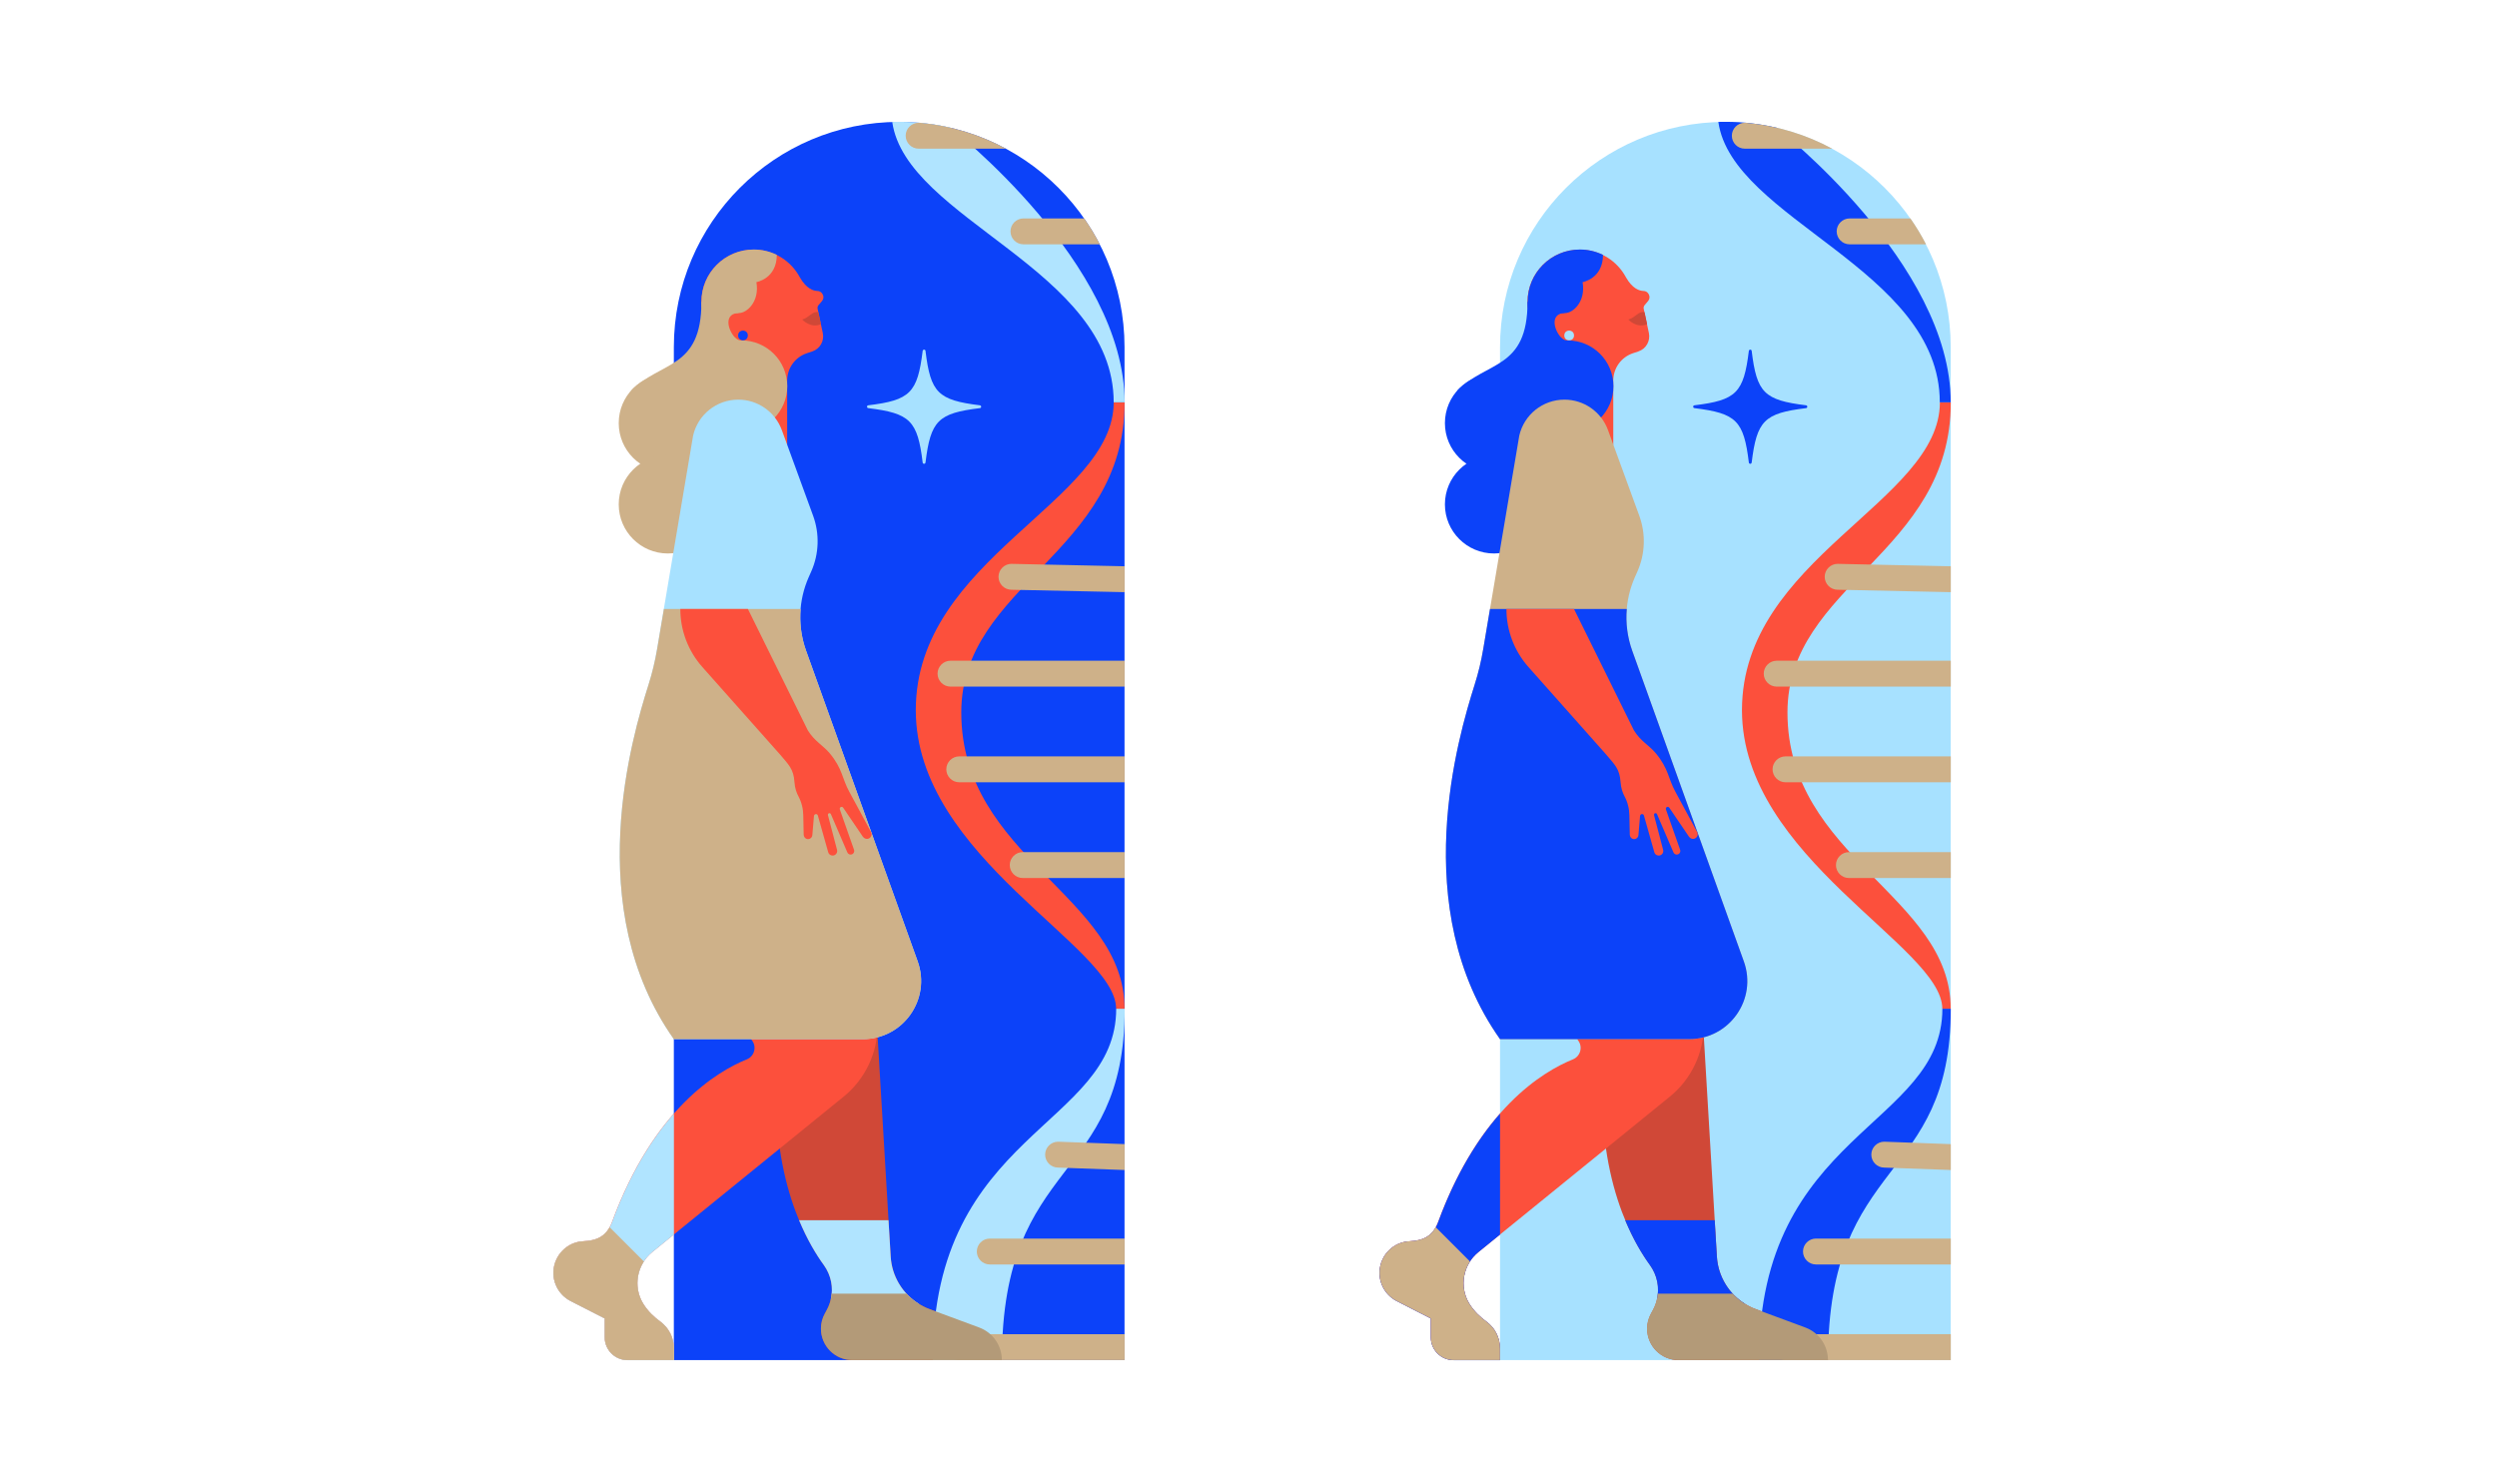 <?xml version="1.0" encoding="UTF-8"?> <!-- Generator: Adobe Illustrator 24.3.0, SVG Export Plug-In . SVG Version: 6.00 Build 0) --> <svg xmlns="http://www.w3.org/2000/svg" xmlns:xlink="http://www.w3.org/1999/xlink" version="1.1" id="Layer_1" x="0px" y="0px" viewBox="0 0 3084.9 1833.9" style="enable-background:new 0 0 3084.9 1833.9;" xml:space="preserve"> <style type="text/css"> .st0{fill:#0C42F9;} .st1{fill:#D04837;} .st2{fill:#B0E4FF;} .st3{fill:#CEB189;} .st4{fill:#FC503C;} .st5{fill:#A7E1FF;} .st6{fill:#B39A78;} </style> <g> <path class="st0" d="M1389.4,1680.6H832.5V429c0-153.8,124.7-278.4,278.4-278.4h0c153.8,0,278.4,124.7,278.4,278.4V1680.6z"></path> <path class="st1" d="M1084.3,1281.7l16.1,270.8c1.7,29.4,20.7,55,48.3,65.2l61.1,22.6c16.8,6.2,28,22.3,28,40.3l0,0h-184.6 c-21.5,0-38.9-17.4-38.9-38.9l0,0c0-6.7,1.7-13.2,5-19l1.8-3.3c10-17.8,8.7-39.7-3.3-56.2c-28.4-39.2-73.3-127.9-54.7-281.5H1084.3 z"></path> <path class="st2" d="M1237.8,1680.6c0-252.7,151.7-217.1,151.7-434.2H1379c0,145.8-226.6,152.2-226.6,434.2H1237.8z"></path> <path class="st3" d="M1389.4,1680.6h-204.3c-8.8,0-16-7.2-16-16l0,0c0-8.8,7.2-16,16-16h204.3V1680.6z"></path> <path class="st4" d="M1010.1,381.5c-0.3-1.6,0.1-3.2,1.1-4.4l4.4-5.2c1.9-2.3,2.3-5.5,0.8-8.1l-0.3-0.6c-1.3-2.3-3.7-3.7-6.3-3.7 c-4.9-0.1-13.6-2.7-21.6-16.8l0,0c-10.9-20.4-32.3-34.3-57.1-34.3c-35.7,0-64.6,28.9-64.6,64.6c0,15.6,5.6,30,14.8,41.2l0,0v98.6 l91.2,36.9v-79.4c0-15.3,9.7-28.9,24.2-33.8l6.9-2.3c9.5-3.2,15-13,12.9-22.8L1010.1,381.5z"></path> <circle class="st3" cx="825.1" cy="522.8" r="60.7"></circle> <circle class="st3" cx="916" cy="477.2" r="56.6"></circle> <circle class="st3" cx="825.1" cy="623.2" r="60.7"></circle> <path class="st4" d="M805.8,1547.1l236.4-192c26.7-21.6,42.1-54.2,42.1-88.5V1233H911.1l17.5,52c6.7,8,3.6,20.1-6,24 c-36.9,14.9-115.1,61.7-166.3,200.5c-6.5,17.7-18.2,23.4-35.6,24.2c-16.1,0.7-29.9,11.5-35,26.7v0c-6.1,18.4,2.1,38.4,19.3,47.2 l42.1,21.5v23.3c0,15.6,12.6,28.2,28.2,28.2h57.3v-14.3c0-13.1-6.2-25.6-16.8-33.3c-7.3-5.3-15.5-12.8-21.3-22.4 C781.8,1589.6,786.8,1562.5,805.8,1547.1z"></path> <path class="st5" d="M811.8,801.7l44.5-263.5c6-26,29.1-44.4,55.8-44.4h0c24,0,45.5,15,53.8,37.6l38.7,106 c8.1,22.3,7.3,46.9-2.3,68.6l-3.2,7.2c-12.7,28.8-13.9,61.4-3.2,91l137.8,383.6c16.8,46.8-17.9,96.2-67.6,96.2H832.5 C718,1122,781,910,801.2,846.1C805.8,831.6,809.3,816.7,811.8,801.7z"></path> <path class="st3" d="M959.7,314.9c-8.6-4.2-18.3-6.6-28.5-6.6c-35.7,0-64.6,28.9-64.6,64.6c0,4.7,0.5,9.2,1.4,13.6l45.1,0.3 c9.4,0,25.6-13.9,21.4-38.2C934.5,348.6,959.7,344.4,959.7,314.9z"></path> <path class="st3" d="M913.2,386.8L913.2,386.8l-46.6-13.9c0,84-50.3,72.6-87.3,110.2l139.2-5.9l-3.3-56.6c-4.1,0-7.5-3.8-8.9-5.6 C898,404.3,895.5,386.8,913.2,386.8z"></path> <path class="st1" d="M1014.2,400.6l-3.2-14.9c-7.9-1.4-11,6.8-20,9.1C991,394.8,1001.5,406.2,1014.2,400.6z"></path> <path class="st3" d="M1133.8,1187.9L996,804.3c-6-16.7-8.3-34.4-6.8-51.8l0,0h-169l0,0l-8.3,49.2c-2.5,15-6.1,29.9-10.7,44.4 C781,910,718,1122,832.5,1284h233.6C1115.9,1284,1150.6,1234.7,1133.8,1187.9z"></path> <circle class="st0" cx="917.9" cy="414.5" r="6"></circle> <path class="st2" d="M815.8,1633c-7.3-5.3-15.5-12.8-21.3-22.4c-12.7-20.9-7.6-48,11.4-63.4l26.7-21.7v-149.5 c-26.8,30.5-54.1,73.4-76.3,133.6c-6.5,17.7-18.2,23.4-35.6,24.2c-16.1,0.7-29.9,11.5-35,26.7l0,0c-6.1,18.4,2.1,38.4,19.3,47.2 l42.1,21.5v23.3c0,15.6,12.6,28.2,28.2,28.2h57.3v-14.3C832.5,1653.1,826.4,1640.7,815.8,1633z"></path> <path class="st3" d="M815.8,1633c-7.3-5.3-15.5-12.8-21.3-22.4c-9.9-16.4-9-36.5,1-51.9l-1.1-1.1l-41.2-41.2 c-6.9,12.4-17.6,16.7-32.5,17.3c-16.1,0.7-29.9,11.5-35,26.7c-6.1,18.4,2.1,38.4,19.3,47.2l42.1,21.5v23.3 c0,15.6,12.6,28.2,28.2,28.2h57.3v-14.3C832.5,1653.1,826.4,1640.7,815.8,1633z"></path> <path class="st4" d="M998,902.4l-74-149.9h-83.5v0c0,26.5,9.7,52,27.3,71.8l95.3,107.3c11.2,13.3,17.3,18.3,18.4,34.7 c0.5,7.6,2.7,13.5,4.9,17.6c3.9,7.3,5.9,15.4,6,23.7l0.5,23.8c0.1,2.4,1.6,4.5,3.8,5.2c3.3,1,6.6-1.3,6.9-4.7l2-23.6 c0.1-1.2,1-2.3,2.3-2.4c1.2-0.1,2.2,0.7,2.5,1.8l12.8,45.3c0.8,2.9,3.7,4.6,6.7,4l0,0c3.1-0.7,5-3.8,4.2-6.9l-11.2-42.8 c-0.2-0.9,0.1-1.9,0.9-2.3c1-0.5,2.3-0.1,2.7,0.9l20.3,47.2c0.7,1.6,2.2,2.8,4,2.8c3.1,0.1,5.3-3,4.3-5.9l-17.5-49.8 c-0.3-1-0.1-2.1,0.8-2.8c1.1-0.8,2.6-0.5,3.3,0.6l24.3,35.8c1.6,2.4,4.8,3.5,7.5,2.2c3.1-1.5,4.2-5.1,2.6-8l-26.9-49.8 c-8.9-16.3-8.3-28.4-24.1-47.4C1016.5,920.6,1006.4,916.1,998,902.4L998,902.4"></path> <path class="st5" d="M1210.6,504.3c-51.7,6.3-60.8,15.4-67.2,67.2c-0.3,2.1-3.3,2.1-3.5,0c-6.3-51.7-15.4-60.8-67.2-67.2 c-2.1-0.3-2.1-3.3,0-3.5c51.7-6.3,60.8-15.4,67.2-67.2c0.3-2.1,3.3-2.1,3.5,0c6.3,51.7,15.4,60.8,67.2,67.2 C1212.7,501.1,1212.7,504.1,1210.6,504.3z"></path> <path class="st4" d="M1389.4,497.2h-13.5c0,122.8-244.5,192.8-244.5,380.3c0,182.3,247.5,292.1,247.5,368.9h10.4 c0-139.4-201.7-187-201.7-366.2C1187.7,722.6,1389.4,683.9,1389.4,497.2z"></path> <path class="st2" d="M1174.4,157.8c-20.4-4.7-41.6-7.3-63.4-7.3h0c-2.9,0-5.8,0.1-8.7,0.1c17.1,120.8,273.6,182.1,273.6,346.5h13.5 C1389.4,325.7,1175,158.3,1174.4,157.8z"></path> <g> <path class="st3" d="M1389.4,848.4h-215.1c-8.8,0-16-7.2-16-16v0c0-8.8,7.2-16,16-16h215.1V848.4z"></path> <path class="st3" d="M1389.4,966.6h-204.3c-8.8,0-16-7.2-16-16v0c0-8.8,7.2-16,16-16h204.3V966.6z"></path> <path class="st3" d="M1389.4,1084.9h-125.9c-8.8,0-16-7.2-16-16l0,0c0-8.8,7.2-16,16-16h125.9V1084.9z"></path> <path class="st3" d="M1389.4,731.7l-139.8-3c-8.8,0-16-7.2-16-16l0,0c0-8.8,7.2-16,16-16l139.8,3V731.7z"></path> </g> <path class="st3" d="M1134.9,183.7h108c-32.3-17.4-68.3-28.6-106.6-32h-1.4c-8.8,0-16,7.2-16,16S1126.1,183.7,1134.9,183.7z"></path> <path class="st3" d="M1339.5,269.9h-75.1c-8.8,0-16,7.2-16,16s7.2,16,16,16h94.4C1353.1,290.8,1346.6,280.1,1339.5,269.9z"></path> <path class="st3" d="M1389.4,1562.4h-166.6c-8.8,0-16-7.2-16-16l0,0c0-8.8,7.2-16,16-16h166.6V1562.4z"></path> <path class="st3" d="M1389.4,1445.7l-82.2-3c-8.8,0-16-7.2-16-16l0,0c0-8.8,7.2-16,16-16l82.2,3V1445.7z"></path> <path class="st2" d="M1069.8,1624.3l65.6-13.1c-20.3-12.5-33.6-34.3-35-58.7l-2.7-44.8H987.2c10.1,24.3,21.2,42.6,30.6,55.5 c9,12.5,12,28,8.6,42.5L1069.8,1624.3z"></path> <path class="st6" d="M1209.8,1640.3l-61.1-22.6c-11.2-4.1-20.9-10.8-28.7-19.2h-92.5l0,0c-0.6,7.2-2.8,14.4-6.5,20.9l-1.8,3.3 c-3.3,5.8-5,12.4-5,19c0,21.5,17.4,38.9,38.9,38.9h184.6l0,0C1237.8,1662.6,1226.6,1646.6,1209.8,1640.3z"></path> </g> <g> <path class="st5" d="M2410.1,1680.6h-556.9V429c0-153.8,124.7-278.4,278.4-278.4h0c153.8,0,278.4,124.7,278.4,278.4V1680.6z"></path> <path class="st1" d="M2105,1281.7l16.1,270.8c1.7,29.4,20.7,55,48.3,65.2l61.1,22.6c16.8,6.2,28,22.3,28,40.3l0,0h-184.6 c-21.5,0-38.9-17.4-38.9-38.9l0,0c0-6.7,1.7-13.2,5-19l1.8-3.3c10-17.8,8.7-39.7-3.3-56.2c-28.4-39.2-73.3-127.9-54.7-281.5H2105z"></path> <path class="st0" d="M2258.4,1680.6c0-252.7,151.7-217.1,151.7-434.2h-10.4c0,145.8-226.6,152.2-226.6,434.2H2258.4z"></path> <path class="st3" d="M2410.1,1680.6h-204.3c-8.8,0-16-7.2-16-16l0,0c0-8.8,7.2-16,16-16h204.3V1680.6z"></path> <path class="st4" d="M2030.7,381.5c-0.3-1.6,0.1-3.2,1.1-4.4l4.4-5.2c1.9-2.3,2.3-5.5,0.8-8.1l-0.3-0.6c-1.3-2.3-3.7-3.7-6.3-3.7 c-4.9-0.1-13.6-2.7-21.6-16.8l0,0c-10.9-20.4-32.3-34.3-57.1-34.3c-35.7,0-64.6,28.9-64.6,64.6c0,15.6,5.6,30,14.8,41.2l0,0v98.6 l91.2,36.9v-79.4c0-15.3,9.7-28.9,24.2-33.8l6.9-2.3c9.5-3.2,15-13,12.9-22.8L2030.7,381.5z"></path> <circle class="st0" cx="1845.8" cy="522.8" r="60.7"></circle> <circle class="st0" cx="1936.7" cy="477.2" r="56.6"></circle> <circle class="st0" cx="1845.8" cy="623.2" r="60.7"></circle> <path class="st4" d="M1826.5,1547.1l236.4-192c26.7-21.6,42.1-54.2,42.1-88.5V1233h-173.3l17.5,52c6.7,8,3.6,20.1-6,24 c-36.9,14.9-115.1,61.7-166.3,200.5c-6.5,17.7-18.2,23.4-35.6,24.2c-16.1,0.7-29.9,11.5-35,26.7v0c-6.1,18.4,2.1,38.4,19.3,47.2 l42.1,21.5v23.3c0,15.6,12.6,28.2,28.2,28.2h57.3v-14.3c0-13.1-6.2-25.6-16.8-33.3c-7.3-5.3-15.5-12.8-21.3-22.4 C1802.5,1589.6,1807.5,1562.5,1826.5,1547.1z"></path> <path class="st3" d="M1832.5,801.7l44.5-263.5c6-26,29.1-44.4,55.8-44.4h0c24,0,45.5,15,53.8,37.6l38.7,106 c8.1,22.3,7.3,46.9-2.3,68.6l-3.2,7.2c-12.7,28.8-13.9,61.4-3.2,91l137.8,383.6c16.8,46.8-17.9,96.2-67.6,96.2h-233.6 c-114.5-162-51.5-374-31.4-437.9C1826.4,831.6,1830,816.7,1832.5,801.7z"></path> <path class="st0" d="M1980.4,314.9c-8.6-4.2-18.3-6.6-28.5-6.6c-35.7,0-64.6,28.9-64.6,64.6c0,4.7,0.5,9.2,1.4,13.6l45.1,0.3 c9.4,0,25.6-13.9,21.4-38.2C1955.2,348.6,1980.4,344.4,1980.4,314.9z"></path> <path class="st0" d="M1933.8,386.8L1933.8,386.8l-46.6-13.9c0,84-50.3,72.6-87.3,110.2l139.2-5.9l-3.3-56.6c-4.1,0-7.5-3.8-8.9-5.6 C1918.7,404.3,1916.2,386.8,1933.8,386.8z"></path> <path class="st1" d="M2034.9,400.6l-3.2-14.9c-7.9-1.4-11,6.8-20,9.1C2011.6,394.8,2022.1,406.2,2034.9,400.6z"></path> <path class="st0" d="M2154.4,1187.9l-137.8-383.6c-6-16.7-8.3-34.4-6.8-51.8l0,0h-169l0,0l-8.3,49.2c-2.5,15-6.1,29.9-10.7,44.4 c-20.2,63.9-83.2,275.9,31.4,437.9h233.6C2136.6,1284,2171.3,1234.7,2154.4,1187.9z"></path> <circle class="st5" cx="1938.6" cy="414.5" r="6"></circle> <path class="st0" d="M1836.4,1633c-7.3-5.3-15.5-12.8-21.3-22.4c-12.7-20.9-7.6-48,11.4-63.4l26.7-21.7v-149.5 c-26.8,30.5-54.1,73.4-76.3,133.6c-6.5,17.7-18.2,23.4-35.6,24.2c-16.1,0.7-29.9,11.5-35,26.7l0,0c-6.1,18.4,2.1,38.4,19.3,47.2 l42.1,21.5v23.3c0,15.6,12.6,28.2,28.2,28.2h57.3v-14.3C1853.2,1653.1,1847.1,1640.7,1836.4,1633z"></path> <path class="st3" d="M1836.4,1633c-7.3-5.3-15.5-12.8-21.3-22.4c-9.9-16.4-9-36.5,1-51.9l-1.1-1.1l-41.2-41.2 c-6.9,12.4-17.6,16.7-32.5,17.3c-16.1,0.7-29.9,11.5-35,26.7c-6.1,18.4,2.1,38.4,19.3,47.2l42.1,21.5v23.3 c0,15.6,12.6,28.2,28.2,28.2h57.3v-14.3C1853.2,1653.1,1847.1,1640.7,1836.4,1633z"></path> <path class="st4" d="M2018.6,902.4l-74-149.9h-83.5v0c0,26.5,9.7,52,27.3,71.8l95.3,107.3c11.2,13.3,17.3,18.3,18.4,34.7 c0.5,7.6,2.7,13.5,4.9,17.6c3.9,7.3,5.9,15.4,6,23.7l0.5,23.8c0.1,2.4,1.6,4.5,3.8,5.2c3.3,1,6.6-1.3,6.9-4.7l2-23.6 c0.1-1.2,1-2.3,2.3-2.4c1.2-0.1,2.2,0.7,2.5,1.8l12.8,45.3c0.8,2.9,3.7,4.6,6.7,4l0,0c3.1-0.7,5-3.8,4.2-6.9l-11.2-42.8 c-0.2-0.9,0.1-1.9,0.9-2.3c1-0.5,2.3-0.1,2.7,0.9l20.3,47.2c0.7,1.6,2.2,2.8,4,2.8c3.1,0.1,5.3-3,4.3-5.9l-17.5-49.8 c-0.3-1-0.1-2.1,0.8-2.8c1.1-0.8,2.6-0.5,3.3,0.6l24.3,35.8c1.6,2.4,4.8,3.5,7.5,2.2c3.1-1.5,4.2-5.1,2.6-8l-26.9-49.8 c-8.9-16.3-8.3-28.4-24.1-47.4C2037.2,920.6,2027,916.1,2018.6,902.4L2018.6,902.4"></path> <path class="st0" d="M2231.3,504.3c-51.7,6.3-60.8,15.4-67.2,67.2c-0.3,2.1-3.3,2.1-3.5,0c-6.3-51.7-15.4-60.8-67.2-67.2 c-2.1-0.3-2.1-3.3,0-3.5c51.7-6.3,60.8-15.4,67.2-67.2c0.3-2.1,3.3-2.1,3.5,0c6.3,51.7,15.4,60.8,67.2,67.2 C2233.3,501.1,2233.3,504.1,2231.3,504.3z"></path> <path class="st4" d="M2410.1,497.2h-13.5c0,122.8-244.5,192.8-244.5,380.3c0,182.3,247.5,292.1,247.5,368.9h10.4 c0-139.4-201.7-187-201.7-366.2C2208.4,722.6,2410.1,683.9,2410.1,497.2z"></path> <path class="st0" d="M2195,157.8c-20.4-4.7-41.6-7.3-63.4-7.3h0c-2.9,0-5.8,0.1-8.7,0.1c17.1,120.8,273.6,182.1,273.6,346.5h13.5 C2410.1,325.7,2195.6,158.3,2195,157.8z"></path> <g> <path class="st3" d="M2410.1,848.4H2195c-8.8,0-16-7.2-16-16v0c0-8.8,7.2-16,16-16h215.1V848.4z"></path> <path class="st3" d="M2410.1,966.6h-204.2c-8.8,0-16-7.2-16-16v0c0-8.8,7.2-16,16-16h204.2V966.6z"></path> <path class="st3" d="M2410.1,1084.9h-125.9c-8.8,0-16-7.2-16-16l0,0c0-8.8,7.2-16,16-16h125.9V1084.9z"></path> <path class="st3" d="M2410.1,731.7l-139.8-3c-8.8,0-16-7.2-16-16l0,0c0-8.8,7.2-16,16-16l139.8,3V731.7z"></path> </g> <path class="st3" d="M2155.6,183.7h108c-32.3-17.4-68.3-28.6-106.6-32h-1.4c-8.8,0-16,7.2-16,16S2146.7,183.7,2155.6,183.7z"></path> <path class="st3" d="M2360.2,269.9h-75.1c-8.8,0-16,7.2-16,16s7.2,16,16,16h94.4C2373.8,290.8,2367.3,280.1,2360.2,269.9z"></path> <path class="st3" d="M2410.1,1562.4h-166.6c-8.8,0-16-7.2-16-16l0,0c0-8.8,7.2-16,16-16h166.6V1562.4z"></path> <path class="st3" d="M2410.1,1445.7l-82.2-3c-8.8,0-16-7.2-16-16l0,0c0-8.8,7.2-16,16-16l82.2,3V1445.7z"></path> <path class="st0" d="M2090.5,1624.3l65.6-13.1c-20.3-12.5-33.6-34.3-35-58.7l-2.7-44.8h-110.6c10.1,24.3,21.2,42.6,30.6,55.5 c9,12.5,12,28,8.6,42.5L2090.5,1624.3z"></path> <path class="st6" d="M2230.4,1640.3l-61.1-22.6c-11.2-4.1-20.9-10.8-28.7-19.2h-92.5l0,0c-0.6,7.2-2.8,14.4-6.5,20.9l-1.8,3.3 c-3.3,5.8-5,12.4-5,19c0,21.5,17.4,38.9,38.9,38.9h184.6l0,0C2258.4,1662.6,2247.3,1646.6,2230.4,1640.3z"></path> </g> </svg> 